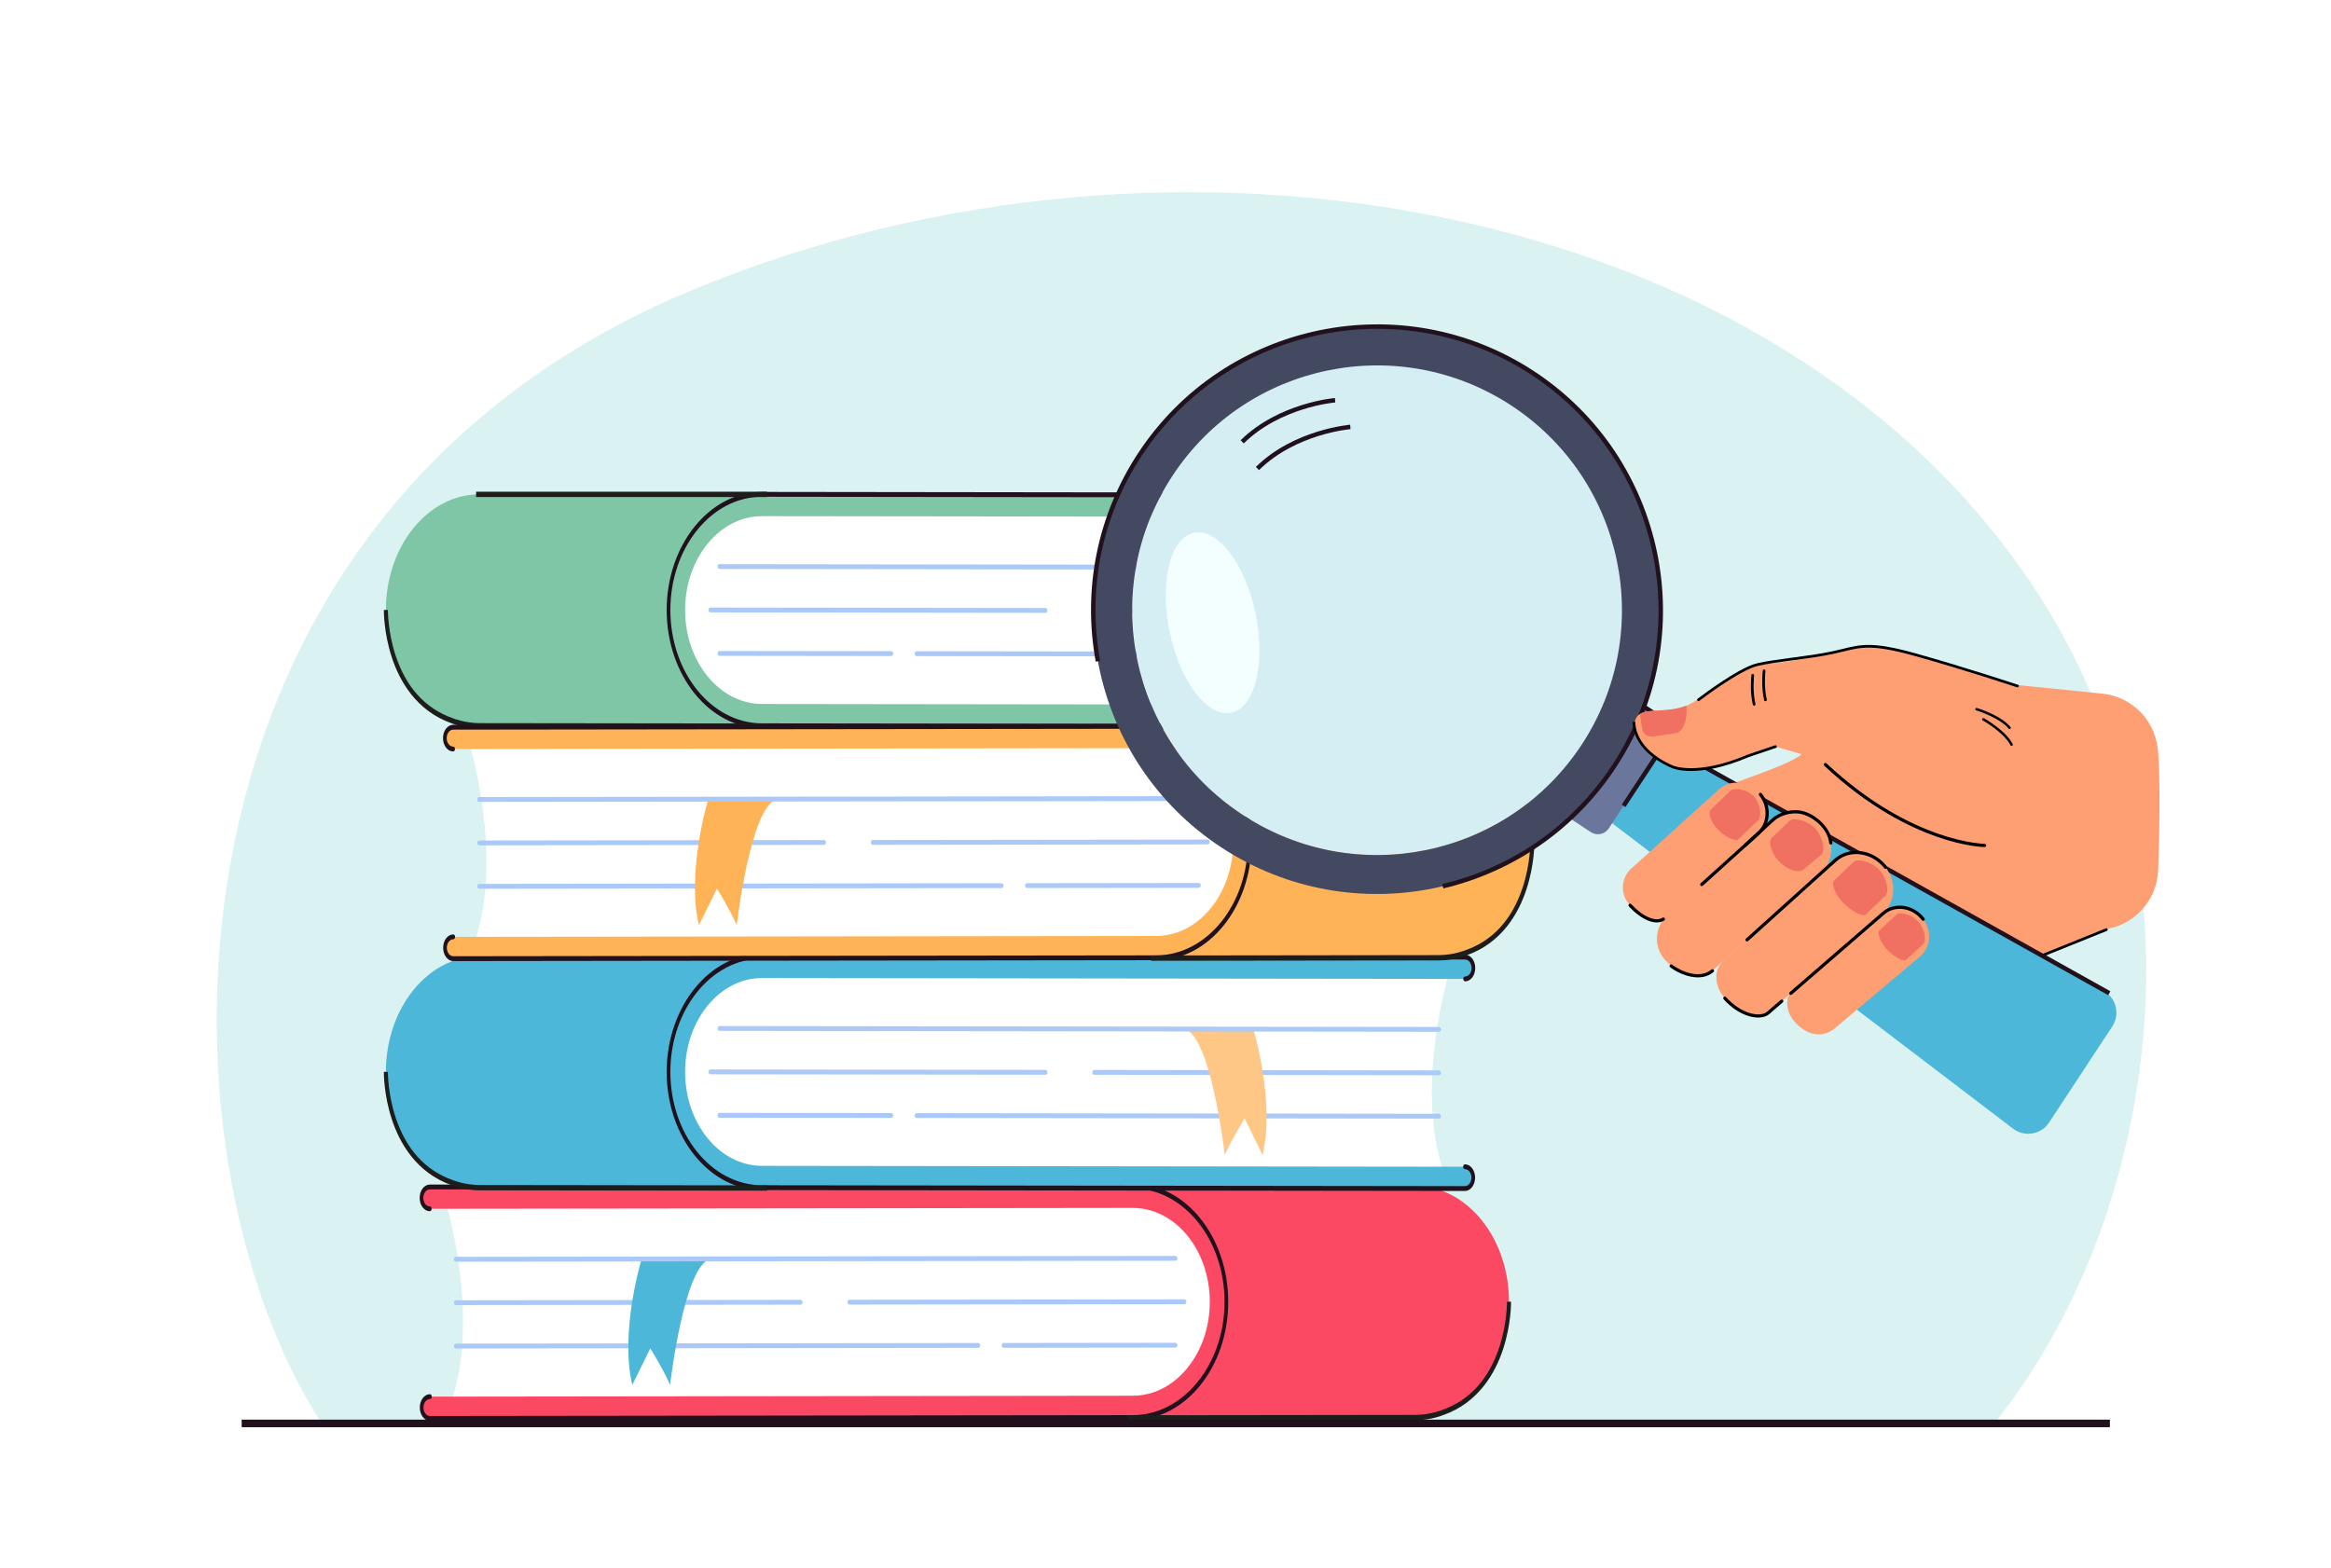 <?xml version="1.0" encoding="utf-8"?>
<!-- Generator: Adobe Illustrator 27.5.0, SVG Export Plug-In . SVG Version: 6.00 Build 0)  -->
<svg version="1.1" id="Layer_1" xmlns="http://www.w3.org/2000/svg" xmlns:xlink="http://www.w3.org/1999/xlink" x="0px" y="0px"
	 viewBox="0 0 2973.092 2000" style="enable-background:new 0 0 2973.092 2000;" xml:space="preserve">
<rect y="0" style="fill:#FFFFFF;" width="2973.092" height="2000"/>
<g>
	<g>
		<g>
			<path style="fill:#DAF2F1;" d="M2542.559,1817.237c-74.018,0.327-351.314-1.785-496.83-1.38
				c-312.147,0.87-736.79-0.745-1090.161,0c-184.23,0.388-430.79,0.075-545.118,0C188.999,1475.527,176.421,660.679,886.384,368.504
				c614.838-253.027,1378.312-111.617,1705.27,376.973C2825.813,1095.393,2754.335,1554.292,2542.559,1817.237z"/>
		</g>
	</g>
	<g>
		<g>
			<g>
				<g>
					<g>
						<g>
							<g>
								<g>
									<path style="fill:#FC4963;" d="M1805.468,1780.543l-896.632,1.129c-5.84,0.008-10.569,6.24-10.564,13.922
										c0.005,7.681,4.744,13.903,10.584,13.896l896.632-1.129c65.782-0.084,119.253-66.373,119.195-147.771
										c-0.059-81.395-53.627-147.548-119.409-147.466l-896.633,1.129c-5.84,0.007-10.569,6.24-10.564,13.923
										c0.006,7.682,4.744,13.903,10.585,13.896l896.632-1.129c54.123-0.069,98.193,53.616,98.241,119.674
										C1903.583,1726.676,1859.591,1780.474,1805.468,1780.543z"/>
								</g>
							</g>
						</g>
					</g>
				</g>
			</g>
			<g>
				<g>
					<path style="fill:#FC4963;" d="M1483.575,1794.5h58.028h248.91l90.055-19.238l31.346-89.206l-4.58-83.88l-39.704-57.732
						c0,0-113.003-23.1-115.293-23.1c-2.291,0-274.194,0.824-274.194,0.824l72.017,103.627l-2.94,104.854L1483.575,1794.5z"/>
				</g>
			</g>
			<g>
				<g>
					<g>
						<g>
							<g>
								<g>
									<path style="fill:#FFFFFF;" d="M1406.121,1794.5l76.579-9.255l67.461-55.099l-0.062-84.189l-18.814-69.579l-61.299-42.05
										l-900.924,1.135c0,0,43.271,142.812,7.145,250.924L1406.121,1794.5z"/>
								</g>
							</g>
						</g>
					</g>
				</g>
			</g>
			<g>
				<g>
					<g>
						<g>
							<g>
								<g>
									<g>
										<path style="fill:#FC4963;" d="M1444.985,1780.543l-896.632,1.129c-5.84,0.008-10.569,6.24-10.564,13.922
											c0.005,7.681,4.744,13.903,10.584,13.896l896.632-1.129c65.782-0.084,119.253-66.373,119.194-147.771
											c-0.059-81.395-53.627-147.548-119.409-147.466l-896.632,1.129c-5.84,0.007-10.569,6.24-10.564,13.923
											c0.005,7.682,4.744,13.903,10.584,13.896l896.632-1.129c54.123-0.069,98.193,53.616,98.241,119.674
											C1543.1,1726.676,1499.108,1780.474,1444.985,1780.543z"/>
									</g>
								</g>
							</g>
						</g>
					</g>
				</g>
			</g>
			<g>
				<g>
					<g>
						<g>
							<g>
								<g>
									<path style="fill:#AAC9F8;" d="M1021.357,1664.368c1.299-0.001,2.349-1.385,2.348-3.093
										c-0.001-1.709-1.053-3.09-2.352-3.088l-440.017,0.555c-1.299,0.001-2.349,1.385-2.347,3.093
										c0.001,1.709,1.054,3.09,2.352,3.088L1021.357,1664.368z"/>
								</g>
							</g>
						</g>
					</g>
				</g>
			</g>
			<g>
				<g>
					<g>
						<g>
							<g>
								<g>
									<path style="fill:#AAC9F8;" d="M1510.809,1663.751c1.299-0.001,2.349-1.385,2.348-3.094
										c-0.002-1.708-1.053-3.09-2.352-3.087l-427.486,0.538c-1.299,0.001-2.349,1.385-2.348,3.094
										c0.001,1.708,1.053,3.089,2.352,3.088L1510.809,1663.751z"/>
								</g>
							</g>
						</g>
					</g>
				</g>
			</g>
			<g>
				<g>
					<g>
						<g>
							<g>
								<g>
									<path style="fill:#AAC9F8;" d="M1499.36,1719.142c1.299-0.001,2.349-1.385,2.348-3.094
										c-0.002-1.708-1.053-3.089-2.352-3.087l-219.333,0.276c-1.299,0.002-2.349,1.386-2.347,3.094
										c0.001,1.708,1.053,3.089,2.352,3.088L1499.36,1719.142z"/>
								</g>
							</g>
						</g>
					</g>
				</g>
			</g>
			<g>
				<g>
					<g>
						<g>
							<g>
								<g>
									<path style="fill:#AAC9F8;" d="M1247.849,1719.459c1.299-0.002,2.349-1.386,2.347-3.094
										c-0.001-1.708-1.053-3.09-2.352-3.088l-666.468,0.84c-1.299,0.001-2.349,1.386-2.347,3.093
										c0.001,1.709,1.053,3.09,2.352,3.089L1247.849,1719.459z"/>
								</g>
							</g>
						</g>
					</g>
				</g>
			</g>
			<g>
				<g>
					<g>
						<g>
							<g>
								<g>
									<g>
										<path style="fill:#21111D;" d="M548.356,1784.763c1.299-0.002,2.349-1.386,2.348-3.093
											c-0.001-1.708-1.053-3.09-2.352-3.089c-7.128,0.009-12.918,7.641-12.912,17.016c0.007,9.372,5.809,16.993,12.936,16.984
											l896.632-1.13c67.079-0.084,121.603-67.763,121.542-150.864c-0.061-83.1-54.682-150.639-121.761-150.554l-896.632,1.129
											c-7.128,0.009-12.918,7.642-12.911,17.016c0.007,9.372,5.808,16.993,12.936,16.984c1.298-0.001,2.349-1.385,2.347-3.093
											c-0.001-1.709-1.053-3.091-2.352-3.089c-4.534,0.006-8.228-4.843-8.232-10.807c-0.004-5.965,3.682-10.823,8.217-10.829
											l896.632-1.13c64.488-0.081,117,64.686,117.058,144.378c0.058,79.693-52.359,144.594-116.847,144.676l-896.632,1.13
											c-4.535,0.005-8.228-4.843-8.232-10.808C540.135,1789.627,543.822,1784.769,548.356,1784.763z"/>
									</g>
								</g>
							</g>
						</g>
					</g>
				</g>
			</g>
			<g>
				<g>
					<g>
						<g>
							<g>
								<g>
									<path style="fill:#4CB7D8;" d="M854.695,1766.738c0,0,17.411-152.166,51.371-160.724l-87.741,0.11
										c0,0-28.175,92.571-11.846,160.675l22.91-46.67C829.389,1720.13,845.073,1744.837,854.695,1766.738z"/>
								</g>
							</g>
						</g>
					</g>
				</g>
			</g>
			<g>
				<g>
					<g>
						<g>
							<g>
								<g>
									<path style="fill:#AAC9F8;" d="M1499.28,1608.357c1.299-0.001,2.349-1.386,2.348-3.094
										c-0.001-1.709-1.054-3.09-2.352-3.088l-917.98,1.156c-1.299,0.002-2.349,1.384-2.347,3.094
										c0.001,1.708,1.053,3.089,2.352,3.087L1499.28,1608.357z"/>
								</g>
							</g>
						</g>
					</g>
				</g>
			</g>
			<g>
				<g>
					<rect x="1438.526" y="1509.786" style="fill:#1D1D1B;" width="371.077" height="6.779"/>
				</g>
			</g>
			<g>
				<g>
					<path style="fill:#1D1D1B;" d="M1839.432,1798.698c-0.246,0.097-15.603,6.249-33.945,6.273l-366.964,0.462l0.005,6.779
						l366.963-0.462c19.154-0.023,34.718-6.274,35.371-6.541c45.447-16.053,66.549-54.547,76.233-84.007
						c10.468-31.846,10.181-59.516,10.164-60.678l-5.153,0.131c0.004,0.271,0.262,27.572-9.822,58.1
						C1898.836,1759.476,1874.325,1786.371,1839.432,1798.698z"/>
				</g>
			</g>
		</g>
		<g>
			<g>
				<g>
					<g>
						<g>
							<g>
								<g>
									<path style="fill:#4CB7D8;" d="M611.572,1247.676l896.632,1.13c5.841,0.007,10.579-6.214,10.584-13.896
										c0.006-7.682-4.724-13.915-10.563-13.922l-896.633-1.129c-65.782-0.083-119.35,66.07-119.41,147.466
										c-0.059,81.398,53.412,147.687,119.195,147.77l896.632,1.13c5.84,0.007,10.579-6.214,10.584-13.896
										c0.006-7.682-4.724-13.915-10.563-13.922l-896.632-1.13c-54.123-0.068-98.115-53.867-98.066-119.925
										C513.379,1301.293,557.449,1247.608,611.572,1247.676z"/>
								</g>
							</g>
						</g>
					</g>
				</g>
			</g>
			<g>
				<g>
					<path style="fill:#4CB7D8;" d="M664.529,1228.078c-2.29,0-115.293,23.1-115.293,23.1l-39.703,57.732l-4.581,83.88
						l31.346,89.207l90.055,19.238h248.911h58.028l-63.646-63.85l-2.94-104.854l72.017-103.627
						C938.723,1228.901,666.82,1228.078,664.529,1228.078z"/>
				</g>
			</g>
			<g>
				<g>
					<g>
						<g>
							<g>
								<g>
									<path style="fill:#FFFFFF;" d="M946.881,1241.062l-61.299,42.05l-18.815,69.578l-0.061,84.189l67.46,55.099l76.579,9.255
										l829.915-8.112c-36.126-108.112,7.144-250.925,7.144-250.925L946.881,1241.062z"/>
								</g>
							</g>
						</g>
					</g>
				</g>
			</g>
			<g>
				<g>
					<g>
						<g>
							<g>
								<g>
									<g>
										<path style="fill:#4CB7D8;" d="M972.056,1247.676l896.632,1.13c5.84,0.007,10.579-6.214,10.584-13.896
											c0.006-7.682-4.723-13.915-10.563-13.922l-896.633-1.129c-65.782-0.083-119.35,66.07-119.409,147.466
											c-0.059,81.398,53.412,147.687,119.195,147.77l896.631,1.13c5.841,0.007,10.58-6.214,10.584-13.896
											c0.006-7.682-4.723-13.915-10.563-13.922l-896.632-1.13c-54.123-0.068-98.115-53.867-98.067-119.925
											C873.863,1301.293,917.932,1247.608,972.056,1247.676z"/>
									</g>
								</g>
							</g>
						</g>
					</g>
				</g>
			</g>
			<g>
				<g>
					<g>
						<g>
							<g>
								<g>
									<path style="fill:#AAC9F8;" d="M1835.525,1371.656c1.299,0.002,2.352-1.379,2.352-3.088
										c0.001-1.708-1.048-3.092-2.347-3.094l-440.017-0.555c-1.299-0.002-2.351,1.38-2.352,3.088
										c-0.001,1.708,1.049,3.092,2.348,3.093L1835.525,1371.656z"/>
								</g>
							</g>
						</g>
					</g>
				</g>
			</g>
			<g>
				<g>
					<g>
						<g>
							<g>
								<g>
									<path style="fill:#AAC9F8;" d="M1333.542,1371.024c1.299,0.001,2.351-1.38,2.352-3.088
										c0.001-1.709-1.049-3.093-2.348-3.094l-427.486-0.539c-1.298-0.002-2.351,1.379-2.352,3.088
										c-0.001,1.709,1.049,3.092,2.348,3.094L1333.542,1371.024z"/>
								</g>
							</g>
						</g>
					</g>
				</g>
			</g>
			<g>
				<g>
					<g>
						<g>
							<g>
								<g>
									<path style="fill:#AAC9F8;" d="M1136.839,1426.152c1.299,0.002,2.351-1.38,2.352-3.088
										c0.001-1.708-1.048-3.092-2.347-3.094l-219.333-0.276c-1.299-0.001-2.351,1.38-2.352,3.088
										c-0.001,1.709,1.049,3.093,2.348,3.094L1136.839,1426.152z"/>
								</g>
							</g>
						</g>
					</g>
				</g>
			</g>
			<g>
				<g>
					<g>
						<g>
							<g>
								<g>
									<path style="fill:#AAC9F8;" d="M1835.485,1427.033c1.299,0.001,2.352-1.38,2.352-3.089
										c0.001-1.708-1.048-3.092-2.347-3.093l-666.468-0.84c-1.299-0.002-2.351,1.379-2.352,3.087
										c-0.001,1.709,1.049,3.092,2.347,3.095L1835.485,1427.033z"/>
								</g>
							</g>
						</g>
					</g>
				</g>
			</g>
			<g>
				<g>
					<g>
						<g>
							<g>
								<g>
									<g>
										<path style="fill:#21111D;" d="M1868.689,1245.714c-1.299-0.002-2.351,1.379-2.352,3.089
											c-0.002,1.708,1.049,3.092,2.348,3.093c7.127,0.009,12.929-7.612,12.936-16.984c0.008-9.375-5.783-17.007-12.911-17.016
											l-896.632-1.13c-67.079-0.085-121.701,67.454-121.761,150.554c-0.06,83.101,54.463,150.779,121.542,150.864l896.632,1.13
											c7.127,0.009,12.929-7.612,12.936-16.984c0.007-9.375-5.783-17.007-12.912-17.016c-1.298-0.001-2.351,1.38-2.352,3.088
											c-0.002,1.708,1.049,3.093,2.347,3.094c4.535,0.006,8.221,4.864,8.217,10.828c-0.005,5.964-3.698,10.813-8.233,10.807
											l-896.631-1.129c-64.489-0.082-116.905-64.984-116.847-144.676c0.058-79.692,52.569-144.459,117.058-144.378l896.632,1.13
											c4.534,0.006,8.22,4.864,8.216,10.828C1876.917,1240.871,1873.224,1245.72,1868.689,1245.714z"/>
									</g>
								</g>
							</g>
						</g>
					</g>
				</g>
			</g>
			<g>
				<g>
					<g>
						<g>
							<g>
								<g>
									<path style="fill:#FEC786;" d="M1587.477,1426.864l22.91,46.669c16.328-68.104-11.846-160.674-11.846-160.674
										l-87.741-0.111c33.96,8.558,51.371,160.724,51.371,160.724C1571.793,1451.571,1587.477,1426.864,1587.477,1426.864z"/>
								</g>
							</g>
						</g>
					</g>
				</g>
			</g>
			<g>
				<g>
					<g>
						<g>
							<g>
								<g>
									<path style="fill:#AAC9F8;" d="M1835.566,1316.247c1.299,0.002,2.351-1.38,2.352-3.087c0.001-1.71-1.049-3.093-2.348-3.095
										l-917.979-1.156c-1.299-0.002-2.351,1.38-2.352,3.088c-0.001,1.708,1.049,3.092,2.348,3.093L1835.566,1316.247z"/>
								</g>
							</g>
						</g>
					</g>
				</g>
			</g>
			<g>
				<g>
					<rect x="607.263" y="1216.52" style="fill:#1D1D1B;" width="371.077" height="6.779"/>
				</g>
			</g>
			<g>
				<g>
					<path style="fill:#1D1D1B;" d="M489.606,1367.258c-0.018,1.162-0.304,28.832,10.164,60.678
						c9.684,29.46,30.786,67.955,76.233,84.007c0.653,0.266,16.217,6.518,35.372,6.541l366.963,0.462l0.005-6.779l-366.963-0.462
						c-18.343-0.024-33.7-6.176-33.946-6.273c-34.892-12.327-59.403-39.222-72.852-79.943c-10.083-30.528-9.826-57.829-9.822-58.101
						L489.606,1367.258z"/>
				</g>
			</g>
		</g>
		<g>
			<g>
				<g>
					<g>
						<g>
							<g>
								<g>
									<path style="fill:#7FC6A6;" d="M611.572,658.447l896.632,1.129c5.841,0.007,10.579-6.213,10.584-13.896
										c0.006-7.682-4.724-13.915-10.563-13.922l-896.633-1.129c-65.782-0.082-119.35,66.071-119.41,147.466
										c-0.059,81.398,53.412,147.686,119.195,147.77l896.632,1.129c5.84,0.007,10.579-6.214,10.584-13.896
										c0.006-7.682-4.724-13.915-10.563-13.922l-896.632-1.129c-54.123-0.069-98.115-53.867-98.066-119.925
										C513.379,712.063,557.449,658.378,611.572,658.447z"/>
								</g>
							</g>
						</g>
					</g>
				</g>
			</g>
			<g>
				<g>
					<path style="fill:#7FC6A6;" d="M664.529,638.847c-2.29,0-115.293,23.1-115.293,23.1l-39.703,57.732l-4.581,83.88l31.346,89.207
						l90.055,19.238h248.911h58.028l-63.646-63.85l-2.94-104.855l72.017-103.627C938.723,639.671,666.82,638.847,664.529,638.847z"
						/>
				</g>
			</g>
			<g>
				<g>
					<g>
						<g>
							<g>
								<g>
									<path style="fill:#FFFFFF;" d="M946.881,651.831l-61.299,42.05l-18.815,69.578l-0.061,84.189l67.46,55.099l76.579,9.255
										l829.915-8.112c-36.126-108.112,7.144-250.925,7.144-250.925L946.881,651.831z"/>
								</g>
							</g>
						</g>
					</g>
				</g>
			</g>
			<g>
				<g>
					<g>
						<g>
							<g>
								<g>
									<g>
										<path style="fill:#7FC6A6;" d="M972.056,658.447l896.632,1.129c5.84,0.007,10.579-6.213,10.584-13.896
											c0.006-7.682-4.723-13.915-10.563-13.922l-896.633-1.129c-65.782-0.082-119.35,66.071-119.409,147.466
											c-0.059,81.398,53.412,147.686,119.195,147.77l896.631,1.129c5.841,0.007,10.58-6.214,10.584-13.896
											c0.006-7.682-4.723-13.915-10.563-13.922l-896.632-1.129c-54.123-0.069-98.115-53.867-98.067-119.925
											C873.863,712.063,917.932,658.378,972.056,658.447z"/>
									</g>
								</g>
							</g>
						</g>
					</g>
				</g>
			</g>
			<g>
				<g>
					<g>
						<g>
							<g>
								<g>
									<path style="fill:#AAC9F8;" d="M1835.525,782.426c1.299,0.002,2.352-1.379,2.352-3.088
										c0.001-1.708-1.048-3.092-2.347-3.094l-440.017-0.555c-1.299-0.002-2.351,1.38-2.352,3.088
										c-0.001,1.708,1.049,3.092,2.348,3.093L1835.525,782.426z"/>
								</g>
							</g>
						</g>
					</g>
				</g>
			</g>
			<g>
				<g>
					<g>
						<g>
							<g>
								<g>
									<path style="fill:#AAC9F8;" d="M1333.542,781.794c1.299,0.001,2.351-1.38,2.352-3.088c0.001-1.709-1.049-3.092-2.348-3.094
										l-427.486-0.538c-1.298-0.002-2.351,1.379-2.352,3.088c-0.001,1.709,1.049,3.092,2.348,3.093L1333.542,781.794z"/>
								</g>
							</g>
						</g>
					</g>
				</g>
			</g>
			<g>
				<g>
					<g>
						<g>
							<g>
								<g>
									<path style="fill:#AAC9F8;" d="M1136.839,836.922c1.299,0.002,2.351-1.379,2.352-3.088
										c0.001-1.708-1.048-3.092-2.347-3.095l-219.333-0.276c-1.299-0.002-2.351,1.379-2.352,3.087
										c-0.001,1.709,1.049,3.093,2.348,3.094L1136.839,836.922z"/>
								</g>
							</g>
						</g>
					</g>
				</g>
			</g>
			<g>
				<g>
					<g>
						<g>
							<g>
								<g>
									<path style="fill:#AAC9F8;" d="M1835.485,837.802c1.299,0.001,2.352-1.38,2.352-3.089c0.001-1.708-1.048-3.092-2.347-3.093
										l-666.468-0.84c-1.299-0.002-2.351,1.38-2.352,3.088c-0.001,1.709,1.049,3.092,2.347,3.094L1835.485,837.802z"/>
								</g>
							</g>
						</g>
					</g>
				</g>
			</g>
			<g>
				<g>
					<g>
						<g>
							<g>
								<g>
									<g>
										<path style="fill:#21111D;" d="M1868.689,656.484c-1.299-0.002-2.351,1.379-2.352,3.089
											c-0.002,1.707,1.049,3.091,2.348,3.093c7.127,0.009,12.929-7.611,12.936-16.983c0.008-9.375-5.783-17.007-12.911-17.016
											l-896.632-1.129c-67.079-0.085-121.701,67.454-121.761,150.554c-0.06,83.101,54.463,150.779,121.542,150.864l896.632,1.13
											c7.127,0.009,12.929-7.612,12.936-16.984c0.007-9.375-5.783-17.007-12.912-17.016c-1.298-0.001-2.351,1.38-2.352,3.088
											c-0.002,1.708,1.049,3.092,2.347,3.094c4.535,0.006,8.221,4.864,8.217,10.828c-0.005,5.964-3.698,10.813-8.233,10.808
											l-896.631-1.129c-64.489-0.082-116.905-64.983-116.847-144.676c0.058-79.692,52.569-144.459,117.058-144.378l896.632,1.13
											c4.534,0.006,8.22,4.864,8.216,10.828C1876.917,651.641,1873.224,656.49,1868.689,656.484z"/>
									</g>
								</g>
							</g>
						</g>
					</g>
				</g>
			</g>
			<g>
				<g>
					<g>
						<g>
							<g>
								<g>
									<path style="fill:#FEC786;" d="M1678.189,837.633l22.91,46.669c16.328-68.104-11.846-160.674-11.846-160.674l-87.741-0.111
										c33.96,8.558,51.371,160.724,51.371,160.724C1662.505,862.34,1678.189,837.633,1678.189,837.633z"/>
								</g>
							</g>
						</g>
					</g>
				</g>
			</g>
			<g>
				<g>
					<g>
						<g>
							<g>
								<g>
									<path style="fill:#AAC9F8;" d="M1835.566,727.016c1.299,0.002,2.351-1.379,2.352-3.087
										c0.001-1.709-1.049-3.092-2.348-3.094l-917.979-1.156c-1.299-0.001-2.351,1.38-2.352,3.088
										c-0.001,1.708,1.049,3.093,2.348,3.094L1835.566,727.016z"/>
								</g>
							</g>
						</g>
					</g>
				</g>
			</g>
			<g>
				<g>
					<rect x="607.263" y="627.29" style="fill:#1D1D1B;" width="371.077" height="6.779"/>
				</g>
			</g>
			<g>
				<g>
					<path style="fill:#1D1D1B;" d="M489.606,778.028c-0.018,1.162-0.304,28.832,10.164,60.677
						c9.684,29.461,30.786,67.955,76.233,84.008c0.653,0.267,16.217,6.518,35.372,6.541l366.963,0.462l0.005-6.779l-366.963-0.462
						c-18.343-0.023-33.7-6.176-33.946-6.273c-34.892-12.328-59.403-39.223-72.852-79.943c-10.083-30.528-9.826-57.829-9.822-58.101
						L489.606,778.028z"/>
				</g>
			</g>
		</g>
		<g>
			<g>
				<g>
					<g>
						<g>
							<g>
								<g>
									<path style="fill:#FFB357;" d="M1835.254,1194.01l-896.632,1.13c-5.84,0.007-10.569,6.24-10.563,13.922
										c0.005,7.681,4.744,13.903,10.584,13.896l896.631-1.129c65.783-0.083,119.254-66.373,119.195-147.771
										c-0.06-81.395-53.627-147.548-119.41-147.466l-896.632,1.13c-5.84,0.007-10.569,6.24-10.563,13.922
										c0.005,7.682,4.744,13.903,10.584,13.896l896.632-1.129c54.123-0.068,98.193,53.616,98.241,119.675
										C1933.369,1140.143,1889.377,1193.941,1835.254,1194.01z"/>
								</g>
							</g>
						</g>
					</g>
				</g>
			</g>
			<g>
				<g>
					<path style="fill:#FFB357;" d="M1513.36,1207.967h58.029h248.91l90.056-19.238l31.345-89.206l-4.581-83.88l-39.704-57.732
						c0,0-113.002-23.1-115.293-23.1c-2.29,0-274.193,0.824-274.193,0.824l72.016,103.627l-2.939,104.855L1513.36,1207.967z"/>
				</g>
			</g>
			<g>
				<g>
					<g>
						<g>
							<g>
								<g>
									<path style="fill:#FFFFFF;" d="M1435.907,1207.967l76.579-9.255l67.46-55.099l-0.061-84.19l-18.815-69.579l-61.299-42.05
										l-900.923,1.135c0,0,43.27,142.813,7.145,250.925L1435.907,1207.967z"/>
								</g>
							</g>
						</g>
					</g>
				</g>
			</g>
			<g>
				<g>
					<g>
						<g>
							<g>
								<g>
									<g>
										<path style="fill:#FFB357;" d="M1474.771,1194.01l-896.632,1.13c-5.84,0.007-10.569,6.24-10.564,13.922
											c0.005,7.681,4.744,13.903,10.584,13.896l896.631-1.129c65.783-0.083,119.254-66.373,119.195-147.771
											c-0.059-81.395-53.627-147.548-119.41-147.466l-896.632,1.13c-5.84,0.007-10.569,6.24-10.563,13.922
											c0.005,7.682,4.743,13.903,10.583,13.896l896.632-1.129c54.123-0.068,98.193,53.616,98.241,119.675
											C1572.885,1140.143,1528.893,1193.941,1474.771,1194.01z"/>
									</g>
								</g>
							</g>
						</g>
					</g>
				</g>
			</g>
			<g>
				<g>
					<g>
						<g>
							<g>
								<g>
									<path style="fill:#AAC9F8;" d="M1051.143,1077.835c1.299-0.001,2.349-1.385,2.348-3.094
										c-0.002-1.708-1.053-3.089-2.352-3.088l-440.017,0.554c-1.299,0.001-2.349,1.385-2.348,3.094
										c0.001,1.709,1.053,3.09,2.352,3.088L1051.143,1077.835z"/>
								</g>
							</g>
						</g>
					</g>
				</g>
			</g>
			<g>
				<g>
					<g>
						<g>
							<g>
								<g>
									<path style="fill:#AAC9F8;" d="M1540.595,1077.219c1.299-0.001,2.349-1.385,2.348-3.094
										c-0.002-1.709-1.053-3.09-2.352-3.088l-427.486,0.539c-1.299,0.001-2.349,1.385-2.348,3.094
										c0.001,1.708,1.053,3.089,2.352,3.087L1540.595,1077.219z"/>
								</g>
							</g>
						</g>
					</g>
				</g>
			</g>
			<g>
				<g>
					<g>
						<g>
							<g>
								<g>
									<path style="fill:#AAC9F8;" d="M1529.146,1132.609c1.299-0.001,2.349-1.385,2.348-3.094
										c-0.002-1.708-1.053-3.089-2.352-3.088l-219.333,0.276c-1.299,0.002-2.349,1.386-2.347,3.094
										c0.001,1.709,1.053,3.09,2.352,3.088L1529.146,1132.609z"/>
								</g>
							</g>
						</g>
					</g>
				</g>
			</g>
			<g>
				<g>
					<g>
						<g>
							<g>
								<g>
									<path style="fill:#AAC9F8;" d="M1277.634,1132.926c1.299-0.002,2.349-1.385,2.348-3.094
										c-0.001-1.708-1.053-3.089-2.352-3.087l-666.468,0.84c-1.298,0.001-2.349,1.385-2.347,3.093
										c0.001,1.709,1.053,3.09,2.352,3.088L1277.634,1132.926z"/>
								</g>
							</g>
						</g>
					</g>
				</g>
			</g>
			<g>
				<g>
					<g>
						<g>
							<g>
								<g>
									<g>
										<path style="fill:#21111D;" d="M578.142,1198.23c1.299-0.001,2.349-1.386,2.347-3.093
											c-0.001-1.708-1.053-3.09-2.351-3.088c-7.128,0.009-12.919,7.64-12.912,17.016c0.007,9.372,5.809,16.992,12.936,16.983
											l896.632-1.13c67.08-0.084,121.603-67.763,121.542-150.864c-0.061-83.1-54.683-150.639-121.761-150.554l-896.632,1.13
											c-7.128,0.009-12.918,7.641-12.911,17.016c0.007,9.372,5.808,16.993,12.936,16.983c1.299-0.002,2.349-1.386,2.347-3.093
											c-0.001-1.709-1.053-3.09-2.352-3.089c-4.534,0.006-8.228-4.843-8.233-10.807c-0.004-5.965,3.682-10.823,8.217-10.829
											l896.632-1.13c64.488-0.082,116.999,64.686,117.057,144.378c0.058,79.692-52.358,144.594-116.847,144.676l-896.632,1.13
											c-4.534,0.006-8.228-4.843-8.232-10.807C569.921,1203.094,573.608,1198.236,578.142,1198.23z"/>
									</g>
								</g>
							</g>
						</g>
					</g>
				</g>
			</g>
			<g>
				<g>
					<g>
						<g>
							<g>
								<g>
									<path style="fill:#FFB357;" d="M939.69,1180.205c0,0,17.411-152.166,51.371-160.724l-87.741,0.11
										c0,0-28.174,92.57-11.846,160.674l22.91-46.669C914.385,1133.597,930.068,1158.304,939.69,1180.205z"/>
								</g>
							</g>
						</g>
					</g>
				</g>
			</g>
			<g>
				<g>
					<g>
						<g>
							<g>
								<g>
									<path style="fill:#AAC9F8;" d="M1529.065,1021.824c1.299-0.002,2.349-1.386,2.348-3.094
										c-0.002-1.708-1.053-3.09-2.352-3.088l-917.98,1.156c-1.298,0.002-2.349,1.385-2.347,3.094
										c0.001,1.708,1.053,3.089,2.352,3.088L1529.065,1021.824z"/>
								</g>
							</g>
						</g>
					</g>
				</g>
			</g>
			<g>
				<g>
					<rect x="1468.312" y="923.253" style="fill:#1D1D1B;" width="371.077" height="6.779"/>
				</g>
			</g>
			<g>
				<g>
					<path style="fill:#1D1D1B;" d="M1869.218,1212.165c-0.246,0.098-15.603,6.25-33.946,6.273l-366.963,0.462l0.005,6.779
						l366.963-0.462c19.154-0.023,34.718-6.275,35.371-6.541c45.448-16.053,66.55-54.547,76.233-84.008
						c10.468-31.846,10.181-59.516,10.164-60.677l-5.153,0.131c0.004,0.271,0.262,27.572-9.822,58.1
						C1928.621,1172.943,1904.11,1199.838,1869.218,1212.165z"/>
				</g>
			</g>
		</g>
	</g>
	<rect x="308.235" y="1811.035" style="fill:#21111D;" width="2382.834" height="9.645"/>
	<g>
		<g>
			<path style="fill:#FE9F73;" d="M2097.413,1056.813c-3.039-27.736,185.809-74.285,202.186-96.595
				c10.416-14.19,165.193-16.827,191.736-54.487l-2.353-3.787l24.484-27.637c2.786-3.959,4.377-6.222,4.377-6.222l0.375,0.858
				l0.482-0.544l162.62,16.435c36.85,3.724,66.187,32.474,70.695,69.236c3.788,30.886,2.154,119.932,0.574,156.59
				c-1.621,37.607-29.544,68.405-65.745,74.617c0,0-181.722,71.02-195.203,80.108c-24.018,16.191-113.858,22.472-113.858,22.472
				S2100.451,1084.549,2097.413,1056.813z"/>
		</g>
		<g>
			<path d="M2533.032,1079.622c0.203-0.315,0.322-0.69,0.325-1.093c0.009-1.132-0.902-2.058-2.034-2.068
				c-0.233-0.002-23.715-0.35-60.142-13.123c-33.626-11.791-85.475-36.882-141.522-89.464c-0.826-0.775-2.125-0.734-2.899,0.092
				c-0.777,0.826-0.734,2.124,0.092,2.899c56.659,53.156,109.142,78.511,143.193,90.421c37.011,12.946,60.274,13.269,61.246,13.276
				C2532.021,1080.569,2532.665,1080.193,2533.032,1079.622z"/>
		</g>
		<g>
			<path d="M2688.216,1186.502c0.14-0.383,0.144-0.817-0.02-1.225c-0.354-0.876-1.349-1.299-2.225-0.946l-189.912,76.582
				c-0.875,0.353-1.299,1.349-0.946,2.224c0.353,0.876,1.349,1.299,2.225,0.946l189.912-76.582
				C2687.717,1187.314,2688.056,1186.942,2688.216,1186.502z"/>
		</g>
		<g>
			<g>
				<g>
					<path style="fill:#4CB7D8;" d="M2045.206,1041.79l31.678-48.177l2.081-3.165l31.678-48.177l572.483,321.836
						c16.101,9.052,21.158,29.852,11.01,45.285l-80.618,122.61c-10.148,15.433-31.249,19.034-45.94,7.839L2045.206,1041.79z"/>
				</g>
			</g>
		</g>
		<g>
			<g>
				<g>
					<path style="fill:#6B769C;" d="M2051.899,1056.826l71.006-107.991c7.633-11.609,4.41-27.208-7.199-34.841l-48.609-31.961
						l-93.877,142.774l55.866,36.733C2036.688,1066.537,2046.901,1064.427,2051.899,1056.826z"/>
				</g>
			</g>
		</g>
		<g>
			<g>
				<g>
					<path style="fill:#21111D;" d="M2073.201,1029.598l51.101-77.718c9.02-13.719,5.198-32.219-8.521-41.239l-47.122-30.983
						l-3.121,4.747l47.122,30.983c11.101,7.299,14.194,22.269,6.895,33.37l-51.101,77.718L2073.201,1029.598z"/>
				</g>
			</g>
		</g>
		<g>
			<g>
				<g>
					<path style="fill:#D4EEF4;" d="M1582.573,1037.914c163.803,109.71,393.076,43.824,467.477-152.131
						c42.094-110.865,16.012-237.089-66.574-322.192c-145.97-150.419-382.58-120.042-489.487,45.603
						C1402.044,751.656,1441.696,943.559,1582.573,1037.914z"/>
				</g>
			</g>
		</g>
		<g>
			<g>
				<g>
					
						<ellipse transform="matrix(0.979 -0.202 0.202 0.979 -128.675 329.538)" style="fill:#F3FFFE;" cx="1547.374" cy="794.096" rx="56.019" ry="117.297"/>
				</g>
			</g>
		</g>
		
			<rect x="2403.525" y="783.485" transform="matrix(0.488 -0.873 0.873 0.488 263.034 2667.391)" style="fill:#21111D;" width="5.679" height="651.77"/>
		<g>
			<g>
				<g>
					<path style="fill:#21111D;" d="M1703.09,513.412l-0.433-5.664c-0.71,0.055-71.603,5.981-120.27,53.856l3.985,4.048
						C1633.525,519.268,1702.4,513.466,1703.09,513.412z"/>
				</g>
			</g>
		</g>
		<g>
			<g>
				<g>
					<path style="fill:#21111D;" d="M1722.507,547.462l-0.433-5.664c-0.71,0.054-71.602,5.981-120.27,53.856l3.985,4.048
						C1652.942,553.318,1721.817,547.516,1722.507,547.462z"/>
				</g>
			</g>
		</g>
		<g>
			<g>
				<path style="fill:#424960;" d="M2017.337,950.052c-94.754,144.109-288.391,184.118-432.499,89.364
					c-144.109-94.754-184.119-288.391-89.364-432.5c94.754-144.108,288.391-184.118,432.499-89.364
					C2072.082,612.307,2112.091,805.943,2017.337,950.052z M1955.256,476.057c-167.025-109.823-391.456-63.451-501.279,103.576
					c-109.823,167.026-63.451,391.457,103.576,501.279c167.026,109.824,391.456,63.451,501.279-103.576
					C2168.656,810.31,2122.283,585.88,1955.256,476.057z"/>
			</g>
		</g>
		<g>
			<g>
				<g>
					<path style="fill:#21111D;" d="M2061.207,978.897c110.507-168.067,63.678-394.706-104.389-505.213
						c-168.07-110.509-394.707-63.68-505.215,104.388c-51.807,78.792-71,173.246-54.044,265.97l5.586-1.022
						c-16.689-91.276,2.207-184.263,53.206-261.826c108.786-165.45,331.896-211.548,497.346-102.762
						c165.45,108.787,211.549,331.894,102.763,497.344c-50.495,76.796-127.523,130.795-216.894,152.054l1.314,5.526
						C1931.665,1111.762,2009.913,1056.907,2061.207,978.897z"/>
				</g>
			</g>
		</g>
		<g>
			<path style="fill:#FE9F73;" d="M2264.716,952.515l117.646,33.878l183.6-113.89c0,0-159.104-54.027-189.801-48.272
				c-30.697,5.755-90.594,21.886-122.698,22.163c-32.104,0.277-60.878,29.774-94.133,49.634
				c-33.255,19.859-73.678-0.903-74.521,28.792c-0.843,29.695,48.543,69.732,95.917,55.029
				C2228.1,965.146,2264.716,952.515,2264.716,952.515z"/>
		</g>
		<g>
			<path d="M2574.85,875.75c0.006-0.016,0.012-0.032,0.017-0.049c0.297-0.896-0.188-1.863-1.083-2.161
				c-0.678-0.225-68.478-22.709-130.324-39.972c-54.514-15.217-69.054-11.663-93.145-5.775c-3.713,0.908-7.552,1.846-11.829,2.785
				c-16.326,3.582-34.985,6.068-53.031,8.471c-16.777,2.235-32.623,4.346-44.363,7.097c-24.122,5.655-73.667,43.614-75.765,45.227
				c-0.748,0.576-0.888,1.649-0.313,2.397c0.576,0.748,1.649,0.888,2.397,0.313c0.508-0.391,51.056-39.121,74.462-44.608
				c11.577-2.714,27.343-4.814,44.034-7.037c18.115-2.413,36.846-4.908,53.312-8.521c4.316-0.947,8.176-1.89,11.908-2.803
				c23.547-5.756,37.761-9.231,91.413,5.746c61.767,17.242,129.489,39.699,130.165,39.924
				C2573.585,877.077,2574.534,876.615,2574.85,875.75z"/>
		</g>
		<g>
			<path d="M2266.161,953.041c0.129-0.353,0.143-0.749,0.013-1.132c-0.302-0.894-1.272-1.374-2.166-1.072l-34.563,11.677
				c-64.735,27.621-95.365,14.246-95.667,14.108c-25.668-11.101-37.317-25.281-42.576-35.225
				c-5.676-10.733-5.337-18.979-5.333-19.061c0.047-0.941-0.677-1.745-1.618-1.794c-0.941-0.049-1.744,0.67-1.795,1.611
				c-0.02,0.366-0.422,9.096,5.606,20.617c5.492,10.498,17.64,25.434,44.321,36.973c1.237,0.576,32.042,14.214,98.342-14.058
				l34.376-11.608C2265.613,953.903,2265.989,953.512,2266.161,953.041z"/>
		</g>
		<g>
			<path style="fill:#F07162;" d="M2095.068,931.471c-1.741-7.374-2.642-14.403-3.015-20.836
				c11.771-6.841,36.011-1.286,58.802-10.434c0,0.002,0,0.011,0,0.011s1.722,12.079-2.031,22.355
				c-3.752,10.275-8.913,12.329-8.913,12.329l0,0l-31.575,4.682C2102.208,940.488,2096.36,936.941,2095.068,931.471z"/>
		</g>
		<g>
			<g>
				<g>
					<path d="M2564.57,929.014c0.184-0.503,0.105-1.087-0.259-1.532c-12.23-14.949-41.662-23.929-42.909-24.304
						c-0.829-0.249-1.697,0.222-1.952,1.05c-0.249,0.829,0.22,1.703,1.049,1.953c0.296,0.089,29.764,9.081,41.385,23.287
						c0.548,0.67,1.536,0.769,2.205,0.22C2564.316,929.504,2564.477,929.269,2564.57,929.014z"/>
				</g>
			</g>
			<g>
				<g>
					<path d="M2567.15,950.51c0.144-0.393,0.131-0.843-0.073-1.246c-8.718-17.237-35.519-32.354-36.655-32.989
						c-0.756-0.422-1.711-0.152-2.133,0.604c-0.426,0.756-0.152,1.711,0.603,2.133c0.27,0.151,27.103,15.288,35.386,31.667
						c0.392,0.773,1.334,1.082,2.106,0.691C2566.755,951.183,2567.018,950.87,2567.15,950.51z"/>
				</g>
			</g>
		</g>
		<g>
			<path d="M2238.927,899.061c0.112-0.306,0.137-0.647,0.055-0.988c-3.949-16.286-1.746-36.24-1.723-36.439
				c0.107-0.938-0.567-1.785-1.505-1.892c-0.938-0.107-1.787,0.57-1.892,1.505c-0.095,0.84-2.293,20.761,1.798,37.631
				c0.222,0.917,1.146,1.481,2.064,1.258C2238.301,899.997,2238.738,899.58,2238.927,899.061z"/>
		</g>
		<g>
			<path d="M2253.362,893.414c0.112-0.306,0.137-0.647,0.055-0.988c-3.949-16.286-1.746-36.24-1.723-36.439
				c0.106-0.938-0.567-1.785-1.505-1.892c-0.937-0.107-1.782,0.571-1.892,1.505c-0.095,0.84-2.292,20.761,1.798,37.632
				c0.222,0.917,1.146,1.481,2.064,1.258C2252.736,894.351,2253.173,893.933,2253.362,893.414z"/>
		</g>
		<g>
			<g>
				<path style="fill:#FE9F73;" d="M2124.025,1224.839c19.237,20.977,46.823,25.88,60.117,13.592l137.996-124.571
					c16.481-14.876,18.51-41.411,3.23-60.281c-16.743-20.681-45.901-24.112-63.67-8.072l-134.946,121.819
					c-16.281,14.697-18.144,39.854-3.733,56.388C2123.347,1224.089,2123.682,1224.464,2124.025,1224.839z"/>
			</g>
			<g>
				<path style="fill:#FE9F73;" d="M2199.967,1273.357c18.863,21.307,46.655,26.226,51.127,22.359l149.424-129.298
					c16.793-14.528,19.333-40.973,4.392-60.104c-16.372-20.964-45.509-24.953-63.614-9.284l-142.963,128.135
					c-3.536,3.187-7.52,9.543-8.448,14.211C2188.278,1247.461,2188.461,1260.359,2199.967,1273.357z"/>
			</g>
			<g>
				<path style="fill:#FE9F73;" d="M2288.665,1303.044c14.776,17.057,34.625,22.302,50.973,9.266l109.247-92.11
					c13.467-11.353,15.731-32.28,4.046-47.576c-12.803-16.763-35.9-20.196-50.418-7.953l-118.425,102.495
					c-2.039,1.765-3.451,4.146-3.981,6.79C2278.892,1280.019,2278.583,1291.407,2288.665,1303.044z"/>
			</g>
			<g>
				<path style="fill:#FE9F73;" d="M2079.1,1154.821c15.883,17.32,33.063,23.578,42.485,17.675l121.086-109.305
					c13.607-12.282,15.282-34.19,2.667-49.771c-13.824-17.075-37.898-19.908-52.569-6.663l-112.046,101.144
					c-12.62,11.392-14.528,30.679-4.045,44.064C2077.424,1152.919,2078.23,1153.872,2079.1,1154.821z"/>
			</g>
		</g>
		<g>
			<g>
				<g>
					<path d="M2406.635,1107.426c0.459-0.713,0.443-1.667-0.108-2.373c-8.611-11.026-21.213-18.096-34.575-19.399
						c-11.965-1.166-23.328,2.323-31.997,9.826l-113.084,101.939c-0.841,0.758-0.908,2.055-0.15,2.897
						c0.759,0.841,2.055,0.908,2.897,0.15l113.053-101.912c7.78-6.733,18.049-9.874,28.884-8.818
						c12.249,1.194,23.818,7.697,31.74,17.841c0.697,0.893,1.986,1.051,2.879,0.354
						C2406.359,1107.786,2406.513,1107.614,2406.635,1107.426z"/>
				</g>
				<g>
					<path d="M2274.233,1278.297c0.48-0.746,0.435-1.748-0.174-2.452c-0.741-0.857-2.037-0.95-2.893-0.209l-17.302,14.971
						c-9.709,8.143-34.18,1.928-52.362-18.609c-0.751-0.848-2.047-0.927-2.895-0.176c-0.848,0.751-0.927,2.047-0.176,2.895
						c20.281,22.909,46.894,28.406,58.094,19.012l17.326-14.991C2274.002,1278.606,2274.13,1278.458,2274.233,1278.297z"/>
				</g>
			</g>
			<g>
				<g>
					<path d="M2454.656,1173.735c0.455-0.706,0.445-1.65-0.095-2.356c-6.802-8.905-16.844-14.685-27.552-15.856
						c-9.606-1.051-18.775,1.641-25.818,7.581l-118.445,102.512c-0.856,0.741-0.95,2.036-0.208,2.893
						c0.741,0.856,2.036,0.95,2.893,0.208l118.425-102.495c6.157-5.192,14.228-7.549,22.708-6.621
						c9.598,1.05,18.615,6.251,24.739,14.269c0.687,0.9,1.975,1.072,2.875,0.385
						C2454.37,1174.106,2454.531,1173.929,2454.656,1173.735z"/>
				</g>
			</g>
			<g>
				<g>
					<path d="M2250.154,1057.529c8.653-13.434,7.759-31.838-3.222-45.4c-0.713-0.88-2.004-1.016-2.885-0.303
						c-0.881,0.714-1.016,2.004-0.303,2.885c11.738,14.498,10.663,35.124-2.447,46.958l-72.122,65.105
						c-0.84,0.759-0.907,2.056-0.148,2.897c0.759,0.841,2.056,0.907,2.897,0.148l72.121-65.105
						C2246.438,1062.554,2248.476,1060.134,2250.154,1057.529z"/>
				</g>
				<g>
					<path d="M2123.309,1173.608c0.417-0.648,0.451-1.505,0.014-2.201c-0.602-0.96-1.867-1.251-2.827-0.649
						c-8.974,5.623-25.375-1.501-39.885-17.323c-0.765-0.835-2.063-0.891-2.898-0.125c-0.834,0.766-0.891,2.063-0.125,2.898
						c16.12,17.578,34.238,24.823,45.086,18.027C2122.938,1174.069,2123.151,1173.853,2123.309,1173.608z"/>
				</g>
			</g>
		</g>
		<g>
			<path d="M2336.888,1076.437c0.246-0.382,0.367-0.848,0.314-1.334c-2.187-19.831-21.516-36.465-38.171-40.503
				c-14.652-3.552-30.562,2.032-38.707,9.384c-6.96,6.283-35.379,32.441-35.666,32.704c-0.832,0.766-0.887,2.064-0.12,2.898
				c0.767,0.833,2.064,0.887,2.898,0.12c0.286-0.263,28.691-26.407,35.636-32.677c7.165-6.468,21.864-11.625,34.991-8.443
				c12.839,3.113,32.86,17.014,35.06,36.966c0.124,1.126,1.137,1.938,2.263,1.814
				C2336.026,1077.296,2336.564,1076.938,2336.888,1076.437z"/>
		</g>
		<g>
			<path d="M2185.867,1239.541c0.478-0.742,0.437-1.739-0.167-2.444c-0.737-0.86-2.032-0.961-2.892-0.224
				c-14.297,12.241-37.786,3.017-50.086-6.169c-0.907-0.678-2.193-0.492-2.87,0.416c-0.682,0.908-0.492,2.193,0.416,2.871
				c13.357,9.975,39.083,19.805,55.209,5.998C2185.631,1239.856,2185.762,1239.704,2185.867,1239.541z"/>
		</g>
		<path style="fill:#F07162;" d="M2217.31,1070.507l24.955-23.931c5-4.724,3.579-21.151-5.292-30.54
			c-8.871-9.389-25.191-11.739-30.191-7.014l-24.955,23.931c-3.66,3.458,0.109,15.468,8.653,24.698
			C2199.473,1067.368,2213.457,1074.147,2217.31,1070.507z"/>
		<path style="fill:#F07162;" d="M2299.593,1109.819l23.595-19.576c5-4.724,2.268-22.539-7.914-33.315
			c-10.182-10.776-27.813-14.514-32.814-9.79l-21.891,21.038c-5.947,4.576-1.78,19.604,8.04,30.186
			C2278.947,1109.501,2292.432,1114.008,2299.593,1109.819z"/>
		<path style="fill:#F07162;" d="M2379.774,1166.706l24.929-23.958c5-4.724,2.268-22.539-7.914-33.315
			c-10.182-10.776-27.813-14.514-32.814-9.79l-24.929,23.958c-3.66,3.458,1.259,16.684,11.078,27.266
			C2360.463,1162.006,2375.922,1170.346,2379.774,1166.706z"/>
		<path style="fill:#F07162;" d="M2431.191,1224.553l21.78-20.085c4.367-3.959,2.341-19.27-6.191-28.681
			c-8.533-9.412-23.572-12.926-27.939-8.966l-21.78,20.085c-3.196,2.898,0.784,14.316,9.01,23.554
			C2414.729,1220.186,2427.826,1227.604,2431.191,1224.553z"/>
	</g>
</g>
</svg>
